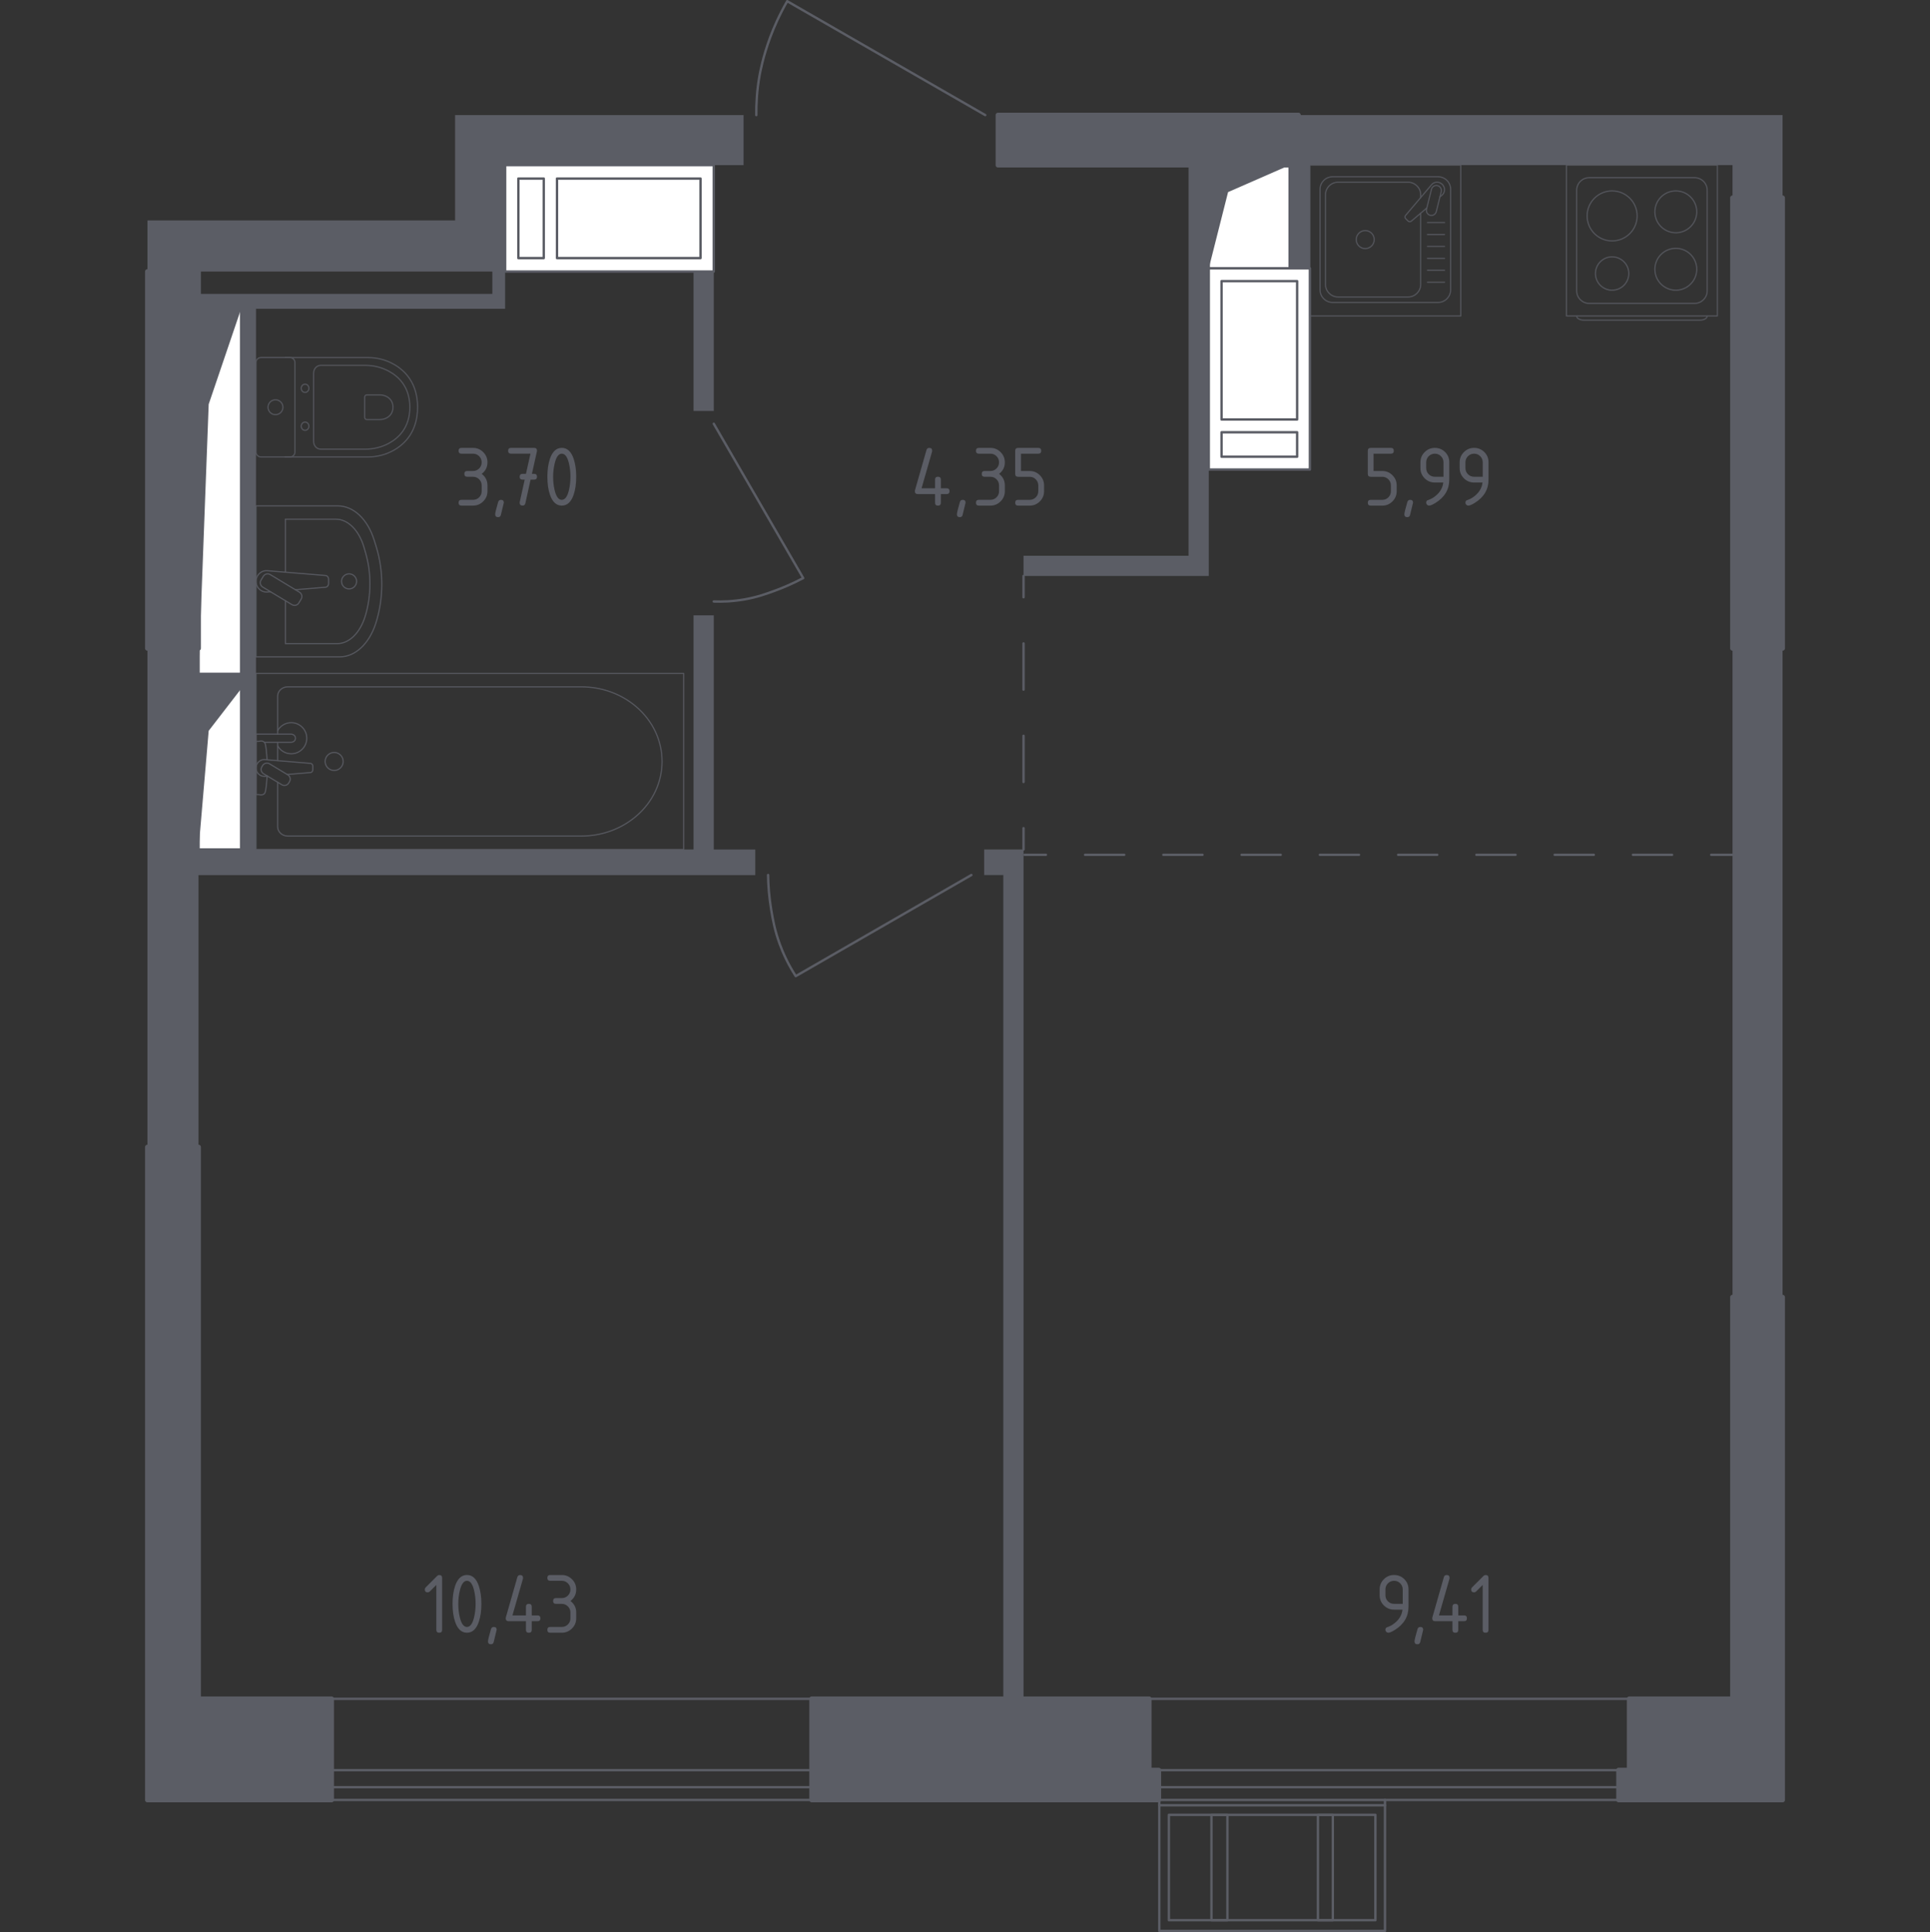 <?xml version="1.0" encoding="utf-8"?>
<!-- Generator: Adobe Illustrator 25.2.1, SVG Export Plug-In . SVG Version: 6.00 Build 0)  -->
<svg version="1.1" xmlns="http://www.w3.org/2000/svg" xmlns:xlink="http://www.w3.org/1999/xlink" x="0px" y="0px"
	 viewBox="0 0 1000 1001.24" style="enable-background:new 0 0 1000 1001.24;" xml:space="preserve">
<rect x="0" y="0" width="1000" height="1001.24" fill="#333333" stroke="none"/>
<style type="text/css">
	.st0{fill:none;stroke:#5B5D65;stroke-width:1.237;stroke-linecap:round;stroke-linejoin:round;stroke-miterlimit:10;}
	.st1{fill:#FFFFFF;stroke:#5B5D65;stroke-width:1.237;stroke-linecap:round;stroke-linejoin:round;stroke-miterlimit:10;}
	.st2{fill:#5B5D65;}
	.st3{fill:none;stroke:#5B5D65;stroke-width:1.237;stroke-linecap:round;stroke-linejoin:round;}
	
		.st4{fill:none;stroke:#5B5D65;stroke-width:1.237;stroke-linecap:round;stroke-linejoin:round;stroke-dasharray:23.932,23.932,23.932,23.932;}
	
		.st5{fill:none;stroke:#5B5D65;stroke-width:1.237;stroke-linecap:round;stroke-linejoin:round;stroke-dasharray:20.276,20.276,20.276,20.276;}
	
		.st6{fill:none;stroke:#5B5D65;stroke-width:1.237;stroke-linecap:round;stroke-linejoin:round;stroke-dasharray:20.276,20.276,20.276,20.276,20.276,20.276;}
	.st7{opacity:0.8;}
	.st8{fill:none;stroke:#5B5D65;stroke-width:0.619;stroke-linecap:round;stroke-linejoin:round;stroke-miterlimit:10;}
	.st9{opacity:0.86;}
	.st10{fill:#5B5D65;stroke:#5B5D65;stroke-width:2.474;stroke-linecap:round;stroke-linejoin:round;stroke-miterlimit:10;}
</style>
<g id="Слой_1">
</g>
<g id="Окна_x2C__двери">
	<path class="st0" d="M510.48,59.64L407.88,0.62c-3.99,6.91-6.81,13.33-8.83,18.75c-3.71,10-5.17,17.94-5.52,19.86
		c-1.38,7.77-1.73,14.71-1.65,20.41"/>
	<path class="st0" d="M503.31,453.45l-91.01,52.4c-4.03-6.23-6.6-11.99-8.27-16.55c-2.61-7.12-3.61-12.85-4.41-17.65
		c-1.15-6.86-1.58-13.01-1.65-18.2"/>
	<path class="st0" d="M369.83,311.71c4.4,0.16,9.85-0.02,16-1.1c6.38-1.13,11.05-2.81,15.44-4.41c4.22-1.54,9.31-3.67,14.89-6.62
		l-46.33-79.98"/>
	<g>
		<rect x="171.81" y="926.16" class="st0" width="248.76" height="6.62"/>
		<rect x="171.81" y="880.38" class="st0" width="248.76" height="36.95"/>
	</g>
	<g>
		<polyline class="st0" points="717.61,932.77 717.61,1000.62 600.68,1000.62 600.68,932.77 		"/>
		<rect x="605.64" y="940.49" class="st0" width="107" height="54.6"/>
		<line class="st0" x1="717.61" y1="935.53" x2="600.68" y2="935.53"/>
		<rect x="682.86" y="940.5" class="st0" width="7.72" height="54.61"/>
		<rect x="627.7" y="940.5" class="st0" width="8.27" height="54.61"/>
	</g>
	<g>
		<rect x="595.71" y="926.16" class="st0" width="248.74" height="6.62"/>
		<rect x="595.71" y="880.38" class="st0" width="248.74" height="36.95"/>
	</g>
</g>
<g id="Шахты">
	<g>
		<polyline class="st1" points="102.87,349.21 124.93,349.21 124.93,160.02 102.87,160.02 102.87,349.21 		"/>
		<polygon class="st2" points="102.87,160.02 102.87,349.21 108.13,209.49 124.93,160.02 		"/>
	</g>
	<g>
		<polyline class="st1" points="102.87,440.22 124.93,440.22 124.93,356.93 102.87,356.93 102.87,440.22 		"/>
		<polygon class="st2" points="102.87,356.93 102.87,440.22 108.13,378.71 124.93,356.93 		"/>
	</g>
	<g>
		<polyline class="st1" points="626.31,139.06 668.22,139.06 668.22,85.57 626.31,85.57 626.31,139.06 		"/>
		<polygon class="st2" points="626.31,85.57 626.31,139.06 636.31,99.55 668.22,85.57 		"/>
	</g>
	<g>
		<rect x="626.31" y="139.06" class="st1" width="52.4" height="104.25"/>
		<polyline class="st1" points="632.93,224.01 672.09,224.01 672.09,236.69 632.93,236.69 632.93,224.01 		"/>
		<polyline class="st1" points="632.93,217.39 632.93,145.68 672.09,145.68 672.09,217.39 632.93,217.39 		"/>
	</g>
	<g>
		<rect x="261.72" y="85.56" class="st1" width="108.11" height="55.16"/>
		<polyline class="st1" points="281.74,92.53 281.74,133.75 268.58,133.75 268.58,92.53 281.74,92.53 		"/>
		<polyline class="st1" points="288.6,92.53 362.96,92.53 362.96,133.75 288.6,133.75 288.6,92.53 		"/>
	</g>
</g>
<g id="Пунктир">
	<g>
		<g>
			<line class="st3" x1="530.33" y1="298.47" x2="530.33" y2="309.51"/>
			<line class="st4" x1="530.33" y1="333.44" x2="530.33" y2="417.21"/>
			<line class="st3" x1="530.33" y1="429.17" x2="530.33" y2="440.22"/>
		</g>
	</g>
	<g>
		<g>
			<line class="st3" x1="897.68" y1="442.98" x2="886.63" y2="442.98"/>
			<line class="st5" x1="866.35" y1="442.98" x2="795.39" y2="442.98"/>
			<line class="st6" x1="785.25" y1="442.98" x2="552.07" y2="442.98"/>
			<line class="st3" x1="541.93" y1="442.98" x2="530.89" y2="442.98"/>
		</g>
	</g>
</g>
<g id="Перегородки">
	<g>
		<polygon class="st2" points="615.83,85.57 626.31,85.57 626.3,298.47 530.33,298.47 530.33,287.99 615.83,287.99 		"/>
		<polyline class="st2" points="359.35,140.72 359.35,212.97 369.83,212.97 369.83,140.72 359.35,140.72 		"/>
		<polygon class="st2" points="530.33,440.22 509.93,440.22 509.93,453.46 519.85,453.46 519.85,880.38 530.33,880.38 		"/>
		<polyline class="st2" points="897.68,335.97 897.68,672.22 923.61,672.22 923.61,335.97 897.68,335.97 		"/>
		<polygon class="st2" points="634.58,59.64 634.58,85.56 668.22,85.56 668.22,139.06 678.7,139.06 678.7,85.56 897.68,85.56 
			897.68,102.52 923.61,102.52 923.61,59.64 		"/>
		<path class="st2" d="M369.83,440.22V318.87h-10.48v121.35H132.65V160.02l129.07,0l0-74.46h123.55V59.64H235.8l0,54.61l-159.4,0
			v26.48h26.48v19.31l22.06,0v189.19h-22.06v-13.24H76.39v258.49h26.47v-141h288.47v-13.24H369.83z M102.87,140.72H255.1l0,11.58
			H102.87V140.72z M124.93,440.22h-22.06v-83.28l22.06,0V440.22z"/>
	</g>
</g>
<g id="Сантехника">
	<g class="st7">
		<rect x="678.7" y="85.56" class="st8" width="78.19" height="78.19"/>
		<path class="st8" d="M745.09,156.74h-54.6c-3.6,0-6.52-2.92-6.52-6.51V98.1c0-3.6,2.92-6.51,6.52-6.51h54.6
			c3.6,0,6.52,2.91,6.52,6.51v52.13C751.61,153.82,748.69,156.74,745.09,156.74z"/>
		<path class="st8" d="M736.1,110.5v36.89c0,3.59-2.92,6.51-6.52,6.51h-36.29c-3.6,0-6.52-2.92-6.52-6.51v-46.44
			c0-3.6,2.92-6.52,6.52-6.52h36.29c3.6,0,6.52,2.92,6.52,6.52v1.47"/>
		<path class="st8" d="M712.04,124.16c0,2.58-2.09,4.67-4.67,4.67c-2.57,0-4.67-2.09-4.67-4.67c0-2.57,2.09-4.67,4.67-4.67
			C709.95,119.5,712.04,121.59,712.04,124.16z"/>
		<path class="st8" d="M746.08,102.04l1.11-0.94c1.46-1.24,1.73-3.55,0.41-5.21c-0.09-0.11-0.18-0.22-0.29-0.32
			c-0.1-0.11-0.21-0.2-0.32-0.29c-1.66-1.32-3.97-1.05-5.21,0.41L728.3,111.6c-0.47,0.46-0.43,1.26,0.09,1.78l1.1,1.1
			c0.52,0.51,1.32,0.56,1.79,0.09l8-6.78"/>
		<path class="st8" d="M741.03,111.56L741.03,111.56c-1.4-0.34-2.25-1.77-1.9-3.16l2.56-10.31c0.34-1.39,1.76-2.24,3.16-1.9
			c1.38,0.34,2.24,1.77,1.89,3.16l-2.55,10.3C743.84,111.06,742.43,111.91,741.03,111.56z"/>
		<line class="st8" x1="739.62" y1="146.26" x2="748.46" y2="146.26"/>
		<line class="st8" x1="739.62" y1="140.08" x2="748.46" y2="140.08"/>
		<line class="st8" x1="739.62" y1="133.89" x2="748.46" y2="133.89"/>
		<line class="st8" x1="739.62" y1="127.71" x2="748.46" y2="127.71"/>
		<line class="st8" x1="739.62" y1="121.52" x2="748.46" y2="121.52"/>
		<line class="st8" x1="739.62" y1="115.34" x2="748.46" y2="115.34"/>
	</g>
	<g class="st7">
		<path class="st8" d="M884.55,163.79L884.55,163.79c0,1.16-1.64,2.11-3.63,2.11h-60.37c-2,0-3.63-0.95-3.63-2.11"/>
		<rect x="811.63" y="85.56" class="st8" width="78.19" height="78.19"/>
		<path class="st8" d="M823.43,92.08h54.6c3.6,0,6.52,2.92,6.52,6.51v52.13c0,3.6-2.92,6.51-6.52,6.51h-54.6
			c-3.6,0-6.51-2.91-6.51-6.51V98.59C816.92,95,819.83,92.08,823.43,92.08z"/>
		<path class="st8" d="M857.44,109.77c0-5.99,4.86-10.84,10.85-10.84c5.99,0,10.85,4.85,10.85,10.84c0,6-4.86,10.85-10.85,10.85
			C862.3,120.62,857.44,115.77,857.44,109.77z"/>
		<path class="st8" d="M822.33,111.88c0-7.16,5.81-12.96,12.96-12.96c7.16,0,12.97,5.8,12.97,12.96c0,7.17-5.81,12.97-12.97,12.97
			C828.13,124.85,822.33,119.05,822.33,111.88z"/>
		<path class="st8" d="M857.44,139.54c0-5.99,4.86-10.85,10.85-10.85c5.99,0,10.85,4.85,10.85,10.85c0,5.99-4.86,10.85-10.85,10.85
			C862.3,150.39,857.44,145.53,857.44,139.54z"/>
		<path class="st8" d="M826.65,141.75c0-4.77,3.87-8.64,8.64-8.64c4.77,0,8.64,3.87,8.64,8.64c0,4.77-3.87,8.64-8.64,8.64
			C830.52,150.39,826.65,146.52,826.65,141.75z"/>
	</g>
	<g>
		<g class="st9">
			<path class="st8" d="M132.65,262.18h42.47c8.07,0,15.41,6.94,18.76,17.76l1.05,3.38c3.93,12.68,3.84,27.26-0.26,39.82
				c-3.43,10.54-10.66,17.25-18.6,17.25h-43.42V262.18z"/>
			<path class="st8" d="M147.88,296.54v-27.48h26.13c6.29,0,12,5.72,14.61,14.64l0.81,2.78c3.06,10.45,2.99,22.47-0.19,32.83
				c-2.67,8.69-8.3,14.22-14.48,14.22h-26.88V311.3"/>
			<path class="st8" d="M140.18,306.67l-1.74,0.14c-2.77,0.23-5.4-1.86-5.75-4.91c-0.02-0.2-0.04-0.41-0.04-0.62
				s0.01-0.41,0.04-0.62c0.35-3.05,2.98-5.14,5.75-4.91l30.07,2.48c0.96,0,1.73,0.86,1.73,1.92v2.26c0,1.06-0.77,1.92-1.73,1.92
				l-15.47,1.28"/>
			<path class="st8" d="M154.85,312.46l1.2-2c0.74-1.22,0.34-2.84-0.89-3.57l-15.15-9.13c-1.24-0.74-2.85-0.34-3.58,0.89l-1.2,2
				c-0.74,1.22-0.34,2.84,0.89,3.58l15.16,9.12C152.5,314.09,154.11,313.69,154.85,312.46z"/>
			<path class="st8" d="M180.87,305.19c2.16,0,3.9-1.75,3.9-3.91c0-2.15-1.75-3.9-3.9-3.9c-2.16,0-3.91,1.75-3.91,3.9
				C176.96,303.44,178.7,305.19,180.87,305.19z"/>
		</g>
		<g class="st9">
			<line class="st8" x1="143.85" y1="394.19" x2="143.85" y2="384.67"/>
			<path class="st8" d="M143.85,380.46v-19.67c0-2.69,2.35-4.86,5.24-4.86h152.17c10.38,0,20.41,3.58,28.09,10.04
				c18.24,15.34,18.24,41.9,0,57.24c-7.69,6.47-17.71,10.05-28.09,10.05H149.09c-2.89,0-5.24-2.18-5.24-4.86v-23.03"/>
			<rect x="132.65" y="348.98" class="st8" width="221.58" height="91.24"/>
			<path class="st8" d="M177.81,394.6c0-2.58-2.09-4.67-4.67-4.67c-2.57,0-4.67,2.09-4.67,4.67c0,2.58,2.09,4.67,4.67,4.67
				C175.72,399.27,177.81,397.18,177.81,394.6z"/>
			<path class="st8" d="M132.65,384.67v-4.22h6.87h0.47h10.86c0,0,2.23,0.08,2.23,2.11c0,2.03-2.23,2.11-2.23,2.11h-10.86h-0.47
				h-2.53"/>
			<g>
				<path class="st8" d="M138.56,402.19l-1.37,0.11c-2.17,0.17-4.23-1.46-4.51-3.85c-0.02-0.16-0.03-0.32-0.03-0.48
					c0-0.16,0.01-0.32,0.03-0.48c0.28-2.39,2.34-4.02,4.51-3.85l23.56,1.94c0.75,0,1.36,0.67,1.36,1.5v1.77
					c0,0.84-0.61,1.5-1.36,1.5l-11.93,0.99"/>
				<path class="st8" d="M149.58,405.79l0.42-0.69c0.74-1.23,0.34-2.84-0.89-3.58l-9.45-5.7c-1.23-0.74-2.84-0.34-3.58,0.88
					l-0.41,0.7c-0.74,1.22-0.34,2.83,0.89,3.57l9.46,5.69C147.23,407.41,148.84,407.02,149.58,405.79z"/>
				<path class="st8" d="M138.37,402.07c-0.18,3.32-0.52,7.64-1.11,8.8c-0.82,1.61-3.11,0.9-3.11,0.9h-1.46v-27.6h1.46
					c0,0,2.29-0.71,3.11,0.9c0.58,1.14,0.92,5.35,1.1,8.66"/>
			</g>
			<path class="st8" d="M143.85,378.63c1.38-2.46,4.01-4.13,7.04-4.13c4.45,0,8.06,3.6,8.06,8.06c0,4.45-3.61,8.06-8.06,8.06
				c-3.02,0-5.66-1.66-7.03-4.13"/>
		</g>
		<g class="st7">
			<path class="st8" d="M147.81,236.8h42.9c4.68,0,9.3-1.17,13.44-3.54c5.91-3.38,12.21-9.88,12.21-22.21
				c0-12.34-6.3-18.84-12.21-22.22c-4.14-2.37-8.77-3.53-13.44-3.53h-42.9"/>
			<path class="st8" d="M162.51,228.82c0,2.19,1.64,3.95,3.67,3.95h23.11c4.2,0,8.36-0.99,12.09-2.98
				c5.31-2.85,10.97-8.33,10.97-18.74c0-10.4-5.66-15.88-10.97-18.73c-3.73-2-7.89-2.98-12.09-2.98h-23.11
				c-2.03,0-3.67,1.76-3.67,3.95V228.82z"/>
			<path class="st8" d="M188.95,216.26c0,0.65,0.48,1.16,1.08,1.16h6.79c1.24,0,2.46-0.29,3.56-0.88c1.55-0.83,3.22-2.45,3.22-5.5
				c0-3.06-1.67-4.68-3.22-5.51c-1.1-0.59-2.32-0.88-3.56-0.88h-6.79c-0.6,0-1.08,0.52-1.08,1.16V216.26z"/>
			<path class="st8" d="M158.07,218.72c1.1,0,1.99,0.96,1.99,2.15c0,1.18-0.89,2.14-1.99,2.14c-1.1,0-1.99-0.96-1.99-2.14
				C156.08,219.68,156.97,218.72,158.07,218.72z"/>
			<path class="st8" d="M158.07,199.08c1.1,0,1.99,0.96,1.99,2.14c0,1.18-0.89,2.14-1.99,2.14c-1.1,0-1.99-0.96-1.99-2.14
				C156.08,200.04,156.97,199.08,158.07,199.08z"/>
			<path class="st8" d="M152.82,187.86v46.37c0,1.42-1.15,2.57-2.57,2.57h-15.03c-1.42,0-2.57-1.15-2.57-2.57v-46.37
				c0-1.43,1.15-2.58,2.57-2.58h15.03C151.67,185.29,152.82,186.44,152.82,187.86z"/>
			<path class="st8" d="M142.73,207.18c2.14,0,3.87,1.73,3.87,3.86s-1.73,3.86-3.87,3.86c-2.14,0-3.86-1.73-3.86-3.86
				S140.6,207.18,142.73,207.18z"/>
		</g>
	</g>
</g>
<g id="Несущие">
	<g>
		<polygon class="st10" points="923.61,932.77 923.61,672.22 897.68,672.22 897.68,880.38 844.17,880.38 844.17,917.32 
			838.66,917.32 838.66,932.77 		"/>
		<polyline class="st10" points="923.61,335.97 923.61,102.52 897.68,102.52 897.68,335.97 923.61,335.97 		"/>
		<polyline class="st10" points="517.1,85.56 672.74,85.56 672.74,59.64 517.1,59.64 517.1,85.56 		"/>
		<polygon class="st10" points="420.57,880.38 595.42,880.38 595.42,917.33 600.38,917.33 600.38,932.77 420.57,932.77 		"/>
		<polygon class="st10" points="102.87,880.38 102.87,594.46 76.39,594.46 76.39,932.77 171.81,932.77 171.81,880.38 		"/>
		<polyline class="st10" points="102.87,335.97 102.87,140.72 76.39,140.72 76.39,335.97 102.87,335.97 		"/>
	</g>
</g>
<g id="Слой_12">
</g>
<g id="Лифты_x2C__лестницы">
</g>
<g id="Площади">
	<g>
		<path class="st2" d="M245.09,247.07h-2.99c-1,0-1.5-0.5-1.5-1.5c0-1,0.5-1.5,1.5-1.5h2.99c1.25,0,2.31-0.43,3.18-1.3
			c0.87-0.87,1.3-1.93,1.3-3.18c0-1.24-0.44-2.3-1.31-3.17c-0.88-0.88-1.93-1.31-3.17-1.31h-5.98c-1,0-1.5-0.5-1.5-1.5
			c0-1,0.5-1.5,1.5-1.5h5.98c2.07,0,3.83,0.73,5.29,2.2c1.46,1.46,2.19,3.22,2.19,5.28c0,2.48-1,4.47-2.99,5.98
			c1.99,1.51,2.99,3.5,2.99,5.98v2.99c0,2.07-0.73,3.83-2.2,5.29c-1.46,1.46-3.22,2.19-5.28,2.19h-5.98c-1,0-1.5-0.5-1.5-1.5
			s0.5-1.5,1.5-1.5h5.98c1.25,0,2.31-0.43,3.18-1.3c0.87-0.87,1.3-1.93,1.3-3.18v-2.99c0-1.24-0.44-2.3-1.31-3.17
			C247.39,247.51,246.33,247.07,245.09,247.07z"/>
		<path class="st2" d="M259.56,259.03c1,0,1.5,0.49,1.5,1.47c0,0.14-0.51,2.26-1.54,6.37c-0.18,0.76-0.67,1.13-1.45,1.13
			c-1,0-1.5-0.5-1.5-1.5c0-0.68,0.51-2.79,1.54-6.34C258.32,259.41,258.8,259.03,259.56,259.03z"/>
		<path class="st2" d="M271.87,248.56l-1.11,0c-1,0-1.5-0.5-1.5-1.5c0-1,0.5-1.5,1.49-1.5l1.76,0l2.35-10.46h-10.08
			c-1,0-1.5-0.5-1.5-1.5c0-1,0.5-1.5,1.5-1.5h11.96c0.98,0,1.48,0.48,1.5,1.45c0,0.09-0.01,0.21-0.04,0.36l-2.59,11.64l1.13,0
			c1,0,1.5,0.5,1.5,1.5c0,1-0.5,1.5-1.5,1.5l-1.82,0l-2.71,12.28c-0.18,0.79-0.66,1.18-1.43,1.18c-1.01,0-1.52-0.5-1.52-1.49
			c0-0.15,0.01-0.26,0.03-0.34L271.87,248.56z"/>
		<path class="st2" d="M298.56,247.07c0,3.56-0.44,6.65-1.31,9.24c-1.28,3.81-3.34,5.71-6.16,5.71s-4.88-1.9-6.16-5.69
			c-0.88-2.6-1.31-5.69-1.31-9.27s0.44-6.67,1.31-9.27c1.28-3.79,3.34-5.69,6.16-5.69s4.88,1.9,6.16,5.71
			C298.12,240.42,298.56,243.5,298.56,247.07z M295.57,247.07c0-2.48-0.26-4.81-0.79-7c-0.8-3.31-2.03-4.96-3.69-4.96
			c-1.65,0-2.87,1.66-3.67,4.98c-0.54,2.24-0.82,4.56-0.82,6.98c0,2.46,0.26,4.79,0.79,7c0.8,3.31,2.03,4.96,3.69,4.96
			s2.89-1.65,3.69-4.96C295.3,251.86,295.57,249.53,295.57,247.07z"/>
	</g>
	<g>
		<path class="st2" d="M474.02,254.54c0-0.17,0.01-0.3,0.04-0.41l5.98-20.93c0.21-0.73,0.7-1.09,1.45-1.09c1,0,1.5,0.5,1.5,1.5
			c0,0.14-0.02,0.28-0.05,0.43l-5.45,19h7v-4.49c0-1,0.5-1.5,1.5-1.5s1.5,0.5,1.5,1.5v4.49h2.99c1,0,1.5,0.5,1.5,1.5
			s-0.5,1.5-1.5,1.5h-2.99v4.49c0,1-0.5,1.5-1.5,1.5s-1.5-0.5-1.5-1.5v-4.49h-8.97C474.52,256.04,474.02,255.54,474.02,254.54z"/>
		<path class="st2" d="M498.8,259.03c1,0,1.5,0.49,1.5,1.47c0,0.14-0.51,2.26-1.54,6.37c-0.18,0.76-0.67,1.13-1.45,1.13
			c-1,0-1.5-0.5-1.5-1.5c0-0.68,0.51-2.79,1.54-6.34C497.56,259.41,498.04,259.03,498.8,259.03z"/>
		<path class="st2" d="M513.16,247.07h-2.99c-1,0-1.5-0.5-1.5-1.5c0-1,0.5-1.5,1.5-1.5h2.99c1.25,0,2.31-0.43,3.18-1.3
			c0.87-0.87,1.3-1.93,1.3-3.18c0-1.24-0.44-2.3-1.31-3.17c-0.88-0.88-1.93-1.31-3.17-1.31h-5.98c-1,0-1.5-0.5-1.5-1.5
			c0-1,0.5-1.5,1.5-1.5h5.98c2.07,0,3.83,0.73,5.29,2.2c1.46,1.46,2.19,3.22,2.19,5.28c0,2.48-1,4.47-2.99,5.98
			c1.99,1.51,2.99,3.5,2.99,5.98v2.99c0,2.07-0.73,3.83-2.2,5.29c-1.46,1.46-3.22,2.19-5.28,2.19h-5.98c-1,0-1.5-0.5-1.5-1.5
			s0.5-1.5,1.5-1.5h5.98c1.25,0,2.31-0.43,3.18-1.3c0.87-0.87,1.3-1.93,1.3-3.18v-2.99c0-1.24-0.44-2.3-1.31-3.17
			C515.46,247.51,514.4,247.07,513.16,247.07z"/>
		<path class="st2" d="M526.01,245.57v-11.96c0-1,0.5-1.5,1.5-1.5h10.47c1,0,1.5,0.5,1.5,1.5c0,1-0.5,1.5-1.5,1.5H529v8.97h4.49
			c2.07,0,3.83,0.73,5.29,2.2c1.46,1.46,2.19,3.22,2.19,5.28v2.99c0,2.07-0.73,3.83-2.2,5.29c-1.46,1.46-3.22,2.19-5.28,2.19h-5.98
			c-1,0-1.5-0.5-1.5-1.5s0.5-1.5,1.5-1.5h5.98c1.25,0,2.31-0.43,3.18-1.3c0.87-0.87,1.3-1.93,1.3-3.18v-2.99
			c0-1.24-0.44-2.3-1.31-3.17c-0.88-0.88-1.93-1.31-3.17-1.31h-5.98C526.51,247.07,526.01,246.57,526.01,245.57z"/>
	</g>
	<g>
		<path class="st2" d="M708.7,245.57v-11.96c0-1,0.5-1.5,1.5-1.5h10.47c1,0,1.5,0.5,1.5,1.5c0,1-0.5,1.5-1.5,1.5h-8.97v8.97h4.49
			c2.07,0,3.83,0.73,5.29,2.2c1.46,1.46,2.19,3.22,2.19,5.28v2.99c0,2.07-0.73,3.83-2.2,5.29c-1.46,1.46-3.22,2.19-5.28,2.19h-5.98
			c-1,0-1.5-0.5-1.5-1.5s0.5-1.5,1.5-1.5h5.98c1.25,0,2.31-0.43,3.18-1.3c0.87-0.87,1.3-1.93,1.3-3.18v-2.99
			c0-1.24-0.44-2.3-1.31-3.17c-0.88-0.88-1.93-1.31-3.17-1.31h-5.98C709.2,247.07,708.7,246.57,708.7,245.57z"/>
		<path class="st2" d="M730.64,259.03c1,0,1.5,0.49,1.5,1.47c0,0.14-0.51,2.26-1.54,6.37c-0.18,0.76-0.67,1.13-1.45,1.13
			c-1,0-1.5-0.5-1.5-1.5c0-0.68,0.51-2.79,1.54-6.34C729.41,259.41,729.89,259.03,730.64,259.03z"/>
		<path class="st2" d="M740.45,262.02c-0.39,0-0.74-0.15-1.04-0.45c-0.3-0.3-0.45-0.65-0.45-1.04c0-0.69,0.25-1.12,0.75-1.29
			c1.09-0.36,1.99-0.78,2.72-1.25c3.22-2.08,5.01-4.73,5.39-7.93h-4.37c-2.07,0-3.83-0.73-5.29-2.19c-1.46-1.46-2.19-3.22-2.19-5.29
			v-2.99c0-2.07,0.73-3.83,2.19-5.29c1.46-1.46,3.22-2.19,5.29-2.19c2.08,0,3.85,0.72,5.3,2.16c1.45,1.44,2.17,3.2,2.17,5.27v9.02
			c0,5.07-2.36,9.08-7.09,12.03C742.3,261.54,741.17,262.02,740.45,262.02z M747.92,247.07v-7.48c0-1.24-0.44-2.3-1.31-3.17
			c-0.88-0.88-1.93-1.31-3.17-1.31s-2.3,0.44-3.17,1.31s-1.31,1.93-1.31,3.17v2.99c0,1.25,0.43,2.31,1.3,3.18
			c0.87,0.87,1.93,1.3,3.18,1.3H747.92z"/>
		<path class="st2" d="M760.78,262.02c-0.39,0-0.74-0.15-1.04-0.45c-0.3-0.3-0.45-0.65-0.45-1.04c0-0.69,0.25-1.12,0.75-1.29
			c1.09-0.36,1.99-0.78,2.72-1.25c3.22-2.08,5.01-4.73,5.39-7.93h-4.37c-2.07,0-3.83-0.73-5.29-2.19c-1.46-1.46-2.19-3.22-2.19-5.29
			v-2.99c0-2.07,0.73-3.83,2.19-5.29c1.46-1.46,3.22-2.19,5.29-2.19c2.08,0,3.85,0.72,5.3,2.16c1.45,1.44,2.17,3.2,2.17,5.27v9.02
			c0,5.07-2.36,9.08-7.09,12.03C762.63,261.54,761.5,262.02,760.78,262.02z M768.25,247.07v-7.48c0-1.24-0.44-2.3-1.31-3.17
			c-0.88-0.88-1.93-1.31-3.17-1.31s-2.3,0.44-3.17,1.31s-1.31,1.93-1.31,3.17v2.99c0,1.25,0.43,2.31,1.3,3.18
			c0.87,0.87,1.93,1.3,3.18,1.3H768.25z"/>
	</g>
	<g>
		<path class="st2" d="M719.32,846.11c-0.39,0-0.74-0.15-1.04-0.45c-0.3-0.3-0.45-0.65-0.45-1.04c0-0.69,0.25-1.12,0.75-1.29
			c1.09-0.36,1.99-0.78,2.72-1.25c3.22-2.08,5.01-4.73,5.39-7.93h-4.37c-2.07,0-3.83-0.73-5.29-2.19c-1.46-1.46-2.19-3.22-2.19-5.29
			v-2.99c0-2.07,0.73-3.83,2.19-5.29c1.46-1.46,3.22-2.19,5.29-2.19c2.08,0,3.85,0.72,5.3,2.16c1.45,1.44,2.17,3.2,2.17,5.27v9.02
			c0,5.07-2.36,9.08-7.09,12.03C721.17,845.64,720.05,846.11,719.32,846.11z M726.8,831.16v-7.48c0-1.24-0.44-2.3-1.31-3.17
			c-0.88-0.88-1.93-1.31-3.17-1.31s-2.3,0.44-3.17,1.31s-1.31,1.93-1.31,3.17v2.99c0,1.25,0.43,2.31,1.3,3.18
			c0.87,0.87,1.93,1.3,3.18,1.3H726.8z"/>
		<path class="st2" d="M735.9,843.12c1,0,1.5,0.49,1.5,1.47c0,0.14-0.51,2.26-1.54,6.37c-0.18,0.76-0.67,1.13-1.45,1.13
			c-1,0-1.5-0.5-1.5-1.5c0-0.68,0.51-2.79,1.54-6.34C734.66,843.5,735.15,843.12,735.9,843.12z"/>
		<path class="st2" d="M742.1,838.64c0-0.17,0.01-0.3,0.04-0.41l5.98-20.93c0.21-0.73,0.7-1.09,1.45-1.09c1,0,1.5,0.5,1.5,1.5
			c0,0.14-0.02,0.28-0.05,0.43l-5.45,19h7v-4.49c0-1,0.5-1.5,1.5-1.5s1.5,0.5,1.5,1.5v4.49h2.99c1,0,1.5,0.5,1.5,1.5
			s-0.5,1.5-1.5,1.5h-2.99v4.49c0,1-0.5,1.5-1.5,1.5s-1.5-0.5-1.5-1.5v-4.49h-8.97C742.6,840.13,742.1,839.63,742.1,838.64z"/>
		<path class="st2" d="M768.25,821.32l-3.44,3.44c-0.29,0.28-0.64,0.42-1.05,0.42c-1,0-1.5-0.5-1.5-1.5c0-0.41,0.14-0.75,0.43-1.04
			l5.84-5.84c0.39-0.39,0.79-0.59,1.2-0.59c1,0,1.5,0.5,1.5,1.5v26.91c0,1-0.5,1.5-1.5,1.5s-1.5-0.5-1.5-1.49V821.32z"/>
	</g>
	<g>
		<path class="st2" d="M226.1,821.32l-3.44,3.44c-0.29,0.28-0.64,0.42-1.05,0.42c-1,0-1.5-0.5-1.5-1.5c0-0.41,0.14-0.75,0.43-1.04
			l5.84-5.84c0.39-0.39,0.79-0.59,1.2-0.59c1,0,1.5,0.5,1.5,1.5v26.91c0,1-0.5,1.5-1.5,1.5s-1.5-0.5-1.5-1.49V821.32z"/>
		<path class="st2" d="M249.42,831.16c0,3.56-0.44,6.65-1.31,9.24c-1.28,3.81-3.34,5.71-6.16,5.71s-4.88-1.9-6.16-5.69
			c-0.88-2.6-1.31-5.69-1.31-9.27s0.44-6.67,1.31-9.27c1.28-3.79,3.34-5.69,6.16-5.69s4.88,1.9,6.16,5.71
			C248.98,824.52,249.42,827.6,249.42,831.16z M246.43,831.16c0-2.48-0.26-4.81-0.79-7c-0.8-3.31-2.03-4.96-3.69-4.96
			c-1.65,0-2.87,1.66-3.67,4.98c-0.54,2.24-0.82,4.56-0.82,6.98c0,2.46,0.26,4.79,0.79,7c0.8,3.31,2.03,4.96,3.69,4.96
			s2.89-1.65,3.69-4.96C246.16,835.96,246.43,833.62,246.43,831.16z"/>
		<path class="st2" d="M255.84,843.12c1,0,1.5,0.49,1.5,1.47c0,0.14-0.51,2.26-1.54,6.37c-0.18,0.76-0.67,1.13-1.45,1.13
			c-1,0-1.5-0.5-1.5-1.5c0-0.68,0.51-2.79,1.54-6.34C254.61,843.5,255.09,843.12,255.84,843.12z"/>
		<path class="st2" d="M262.04,838.64c0-0.17,0.01-0.3,0.04-0.41l5.98-20.93c0.21-0.73,0.7-1.09,1.45-1.09c1,0,1.5,0.5,1.5,1.5
			c0,0.14-0.02,0.28-0.05,0.43l-5.45,19h7v-4.49c0-1,0.5-1.5,1.5-1.5s1.5,0.5,1.5,1.5v4.49h2.99c1,0,1.5,0.5,1.5,1.5
			s-0.5,1.5-1.5,1.5h-2.99v4.49c0,1-0.5,1.5-1.5,1.5s-1.5-0.5-1.5-1.5v-4.49h-8.97C262.54,840.13,262.04,839.63,262.04,838.64z"/>
		<path class="st2" d="M291.08,831.16h-2.99c-1,0-1.5-0.5-1.5-1.5c0-1,0.5-1.5,1.5-1.5h2.99c1.25,0,2.31-0.43,3.18-1.3
			c0.87-0.87,1.3-1.93,1.3-3.18c0-1.24-0.44-2.3-1.31-3.17c-0.88-0.88-1.93-1.31-3.17-1.31h-5.98c-1,0-1.5-0.5-1.5-1.5
			c0-1,0.5-1.5,1.5-1.5h5.98c2.07,0,3.83,0.73,5.29,2.2c1.46,1.46,2.19,3.22,2.19,5.28c0,2.48-1,4.47-2.99,5.98
			c1.99,1.51,2.99,3.5,2.99,5.98v2.99c0,2.07-0.73,3.83-2.2,5.29c-1.46,1.46-3.22,2.19-5.28,2.19h-5.98c-1,0-1.5-0.5-1.5-1.5
			s0.5-1.5,1.5-1.5h5.98c1.25,0,2.31-0.43,3.18-1.3c0.87-0.87,1.3-1.93,1.3-3.18v-2.99c0-1.24-0.44-2.3-1.31-3.17
			C293.38,831.6,292.32,831.16,291.08,831.16z"/>
	</g>
</g>
<g id="Таблички">
</g>
<g id="Этаж_x2C__секции">
</g>
</svg>
